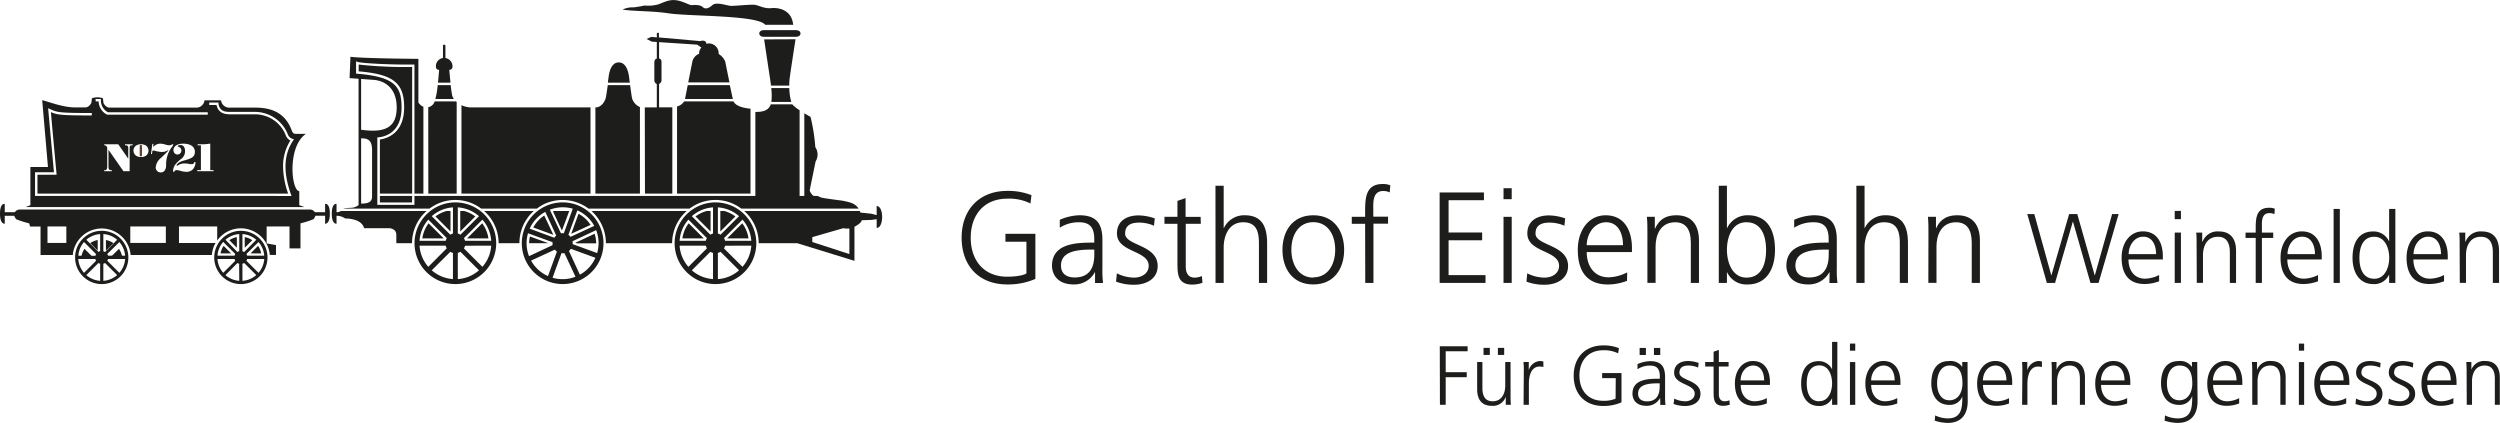 <svg id="Logo" xmlns="http://www.w3.org/2000/svg" viewBox="0 0 684.41 115.78"><defs><style>.cls-1{isolation:isolate;}.cls-2{fill:#1d1d1b;}.cls-3{fill:none;}.cls-4{fill:#63412f;}</style></defs><title>Eisenbahn_Gasthof</title><g class="cls-1"><path class="cls-2" d="M58.65,70.48a7.29,7.29,0,1,0,7.29-7.29A7.3,7.3,0,0,0,58.65,70.48Zm3.07-4.84a6.39,6.39,0,0,1,3.78-1.56v4.67A1.8,1.8,0,0,0,65,69Zm4.65-1.56a6.39,6.39,0,0,1,3.79,1.56L66.85,69a2,2,0,0,0-.48-.2Zm4.4,2.18A6.4,6.4,0,0,1,72.34,70H67.66a1.68,1.68,0,0,0-.2-.48Zm1.57,4.65a6.37,6.37,0,0,1-1.57,3.78l-3.31-3.3a1.68,1.68,0,0,0,.2-.48Zm-2.18,4.4a6.4,6.4,0,0,1-3.79,1.57V72.2a1.68,1.68,0,0,0,.48-.2ZM65.5,76.88a6.4,6.4,0,0,1-3.78-1.57L65,72a1.52,1.52,0,0,0,.47.2Zm-4.39-2.19a6.37,6.37,0,0,1-1.57-3.78h4.67a2.55,2.55,0,0,0,.2.48ZM59.54,70a6.4,6.4,0,0,1,1.57-3.78l3.3,3.3a2.55,2.55,0,0,0-.2.48Z"/></g><g class="cls-1"><path class="cls-2" d="M20.56,70.48a7.29,7.29,0,1,0,7.29-7.29A7.3,7.3,0,0,0,20.56,70.48Zm3.07-4.84a6.39,6.39,0,0,1,3.79-1.56v4.67a2,2,0,0,0-.48.2Zm4.66-1.56a6.39,6.39,0,0,1,3.78,1.56L28.76,69a2,2,0,0,0-.47-.2Zm4.39,2.18A6.4,6.4,0,0,1,34.25,70H29.57a2,2,0,0,0-.19-.48Zm1.57,4.65a6.37,6.37,0,0,1-1.57,3.78l-3.3-3.3a2,2,0,0,0,.19-.48Zm-2.18,4.4a6.4,6.4,0,0,1-3.78,1.57V72.2a1.63,1.63,0,0,0,.47-.2Zm-4.65,1.57a6.4,6.4,0,0,1-3.79-1.57L26.94,72a1.68,1.68,0,0,0,.48.2ZM23,74.69a6.37,6.37,0,0,1-1.57-3.78h4.68a2,2,0,0,0,.19.48ZM21.45,70A6.4,6.4,0,0,1,23,66.26l3.3,3.3a2,2,0,0,0-.19.48Z"/></g><g class="cls-1"><path class="cls-2" d="M184.69,66.59a11.18,11.18,0,1,0,11.17-11.18A11.19,11.19,0,0,0,184.69,66.59Zm4.71-7.41a9.75,9.75,0,0,1,5.8-2.41v7.17a2.63,2.63,0,0,0-.73.31Zm7.13-2.41a9.78,9.78,0,0,1,5.8,2.41l-5.07,5.07a2.63,2.63,0,0,0-.73-.31Zm6.74,3.35a9.78,9.78,0,0,1,2.41,5.8h-7.17a2.63,2.63,0,0,0-.31-.73Zm2.41,7.13a9.75,9.75,0,0,1-2.41,5.8L198.2,68a2.63,2.63,0,0,0,.31-.73ZM202.33,74a9.78,9.78,0,0,1-5.8,2.41V69.23a3,3,0,0,0,.73-.3ZM195.2,76.4A9.75,9.75,0,0,1,189.4,74l5.07-5.06a3,3,0,0,0,.73.3Zm-6.74-3.35a9.75,9.75,0,0,1-2.41-5.8h7.17a2.63,2.63,0,0,0,.31.73Zm-2.41-7.13a9.78,9.78,0,0,1,2.41-5.8l5.07,5.07a2.63,2.63,0,0,0-.31.73Z"/></g><g class="cls-1"><path class="cls-2" d="M113.48,66.59a11.18,11.18,0,1,0,11.18-11.18A11.2,11.2,0,0,0,113.48,66.59Zm4.72-7.41a9.75,9.75,0,0,1,5.8-2.41v7.17a2.63,2.63,0,0,0-.73.31Zm7.13-2.41a9.78,9.78,0,0,1,5.8,2.41l-5.07,5.07a2.63,2.63,0,0,0-.73-.31Zm6.74,3.35a9.78,9.78,0,0,1,2.41,5.8h-7.17a2.63,2.63,0,0,0-.31-.73Zm2.41,7.13a9.75,9.75,0,0,1-2.41,5.8L127,68a2.63,2.63,0,0,0,.31-.73ZM131.13,74a9.78,9.78,0,0,1-5.8,2.41V69.23a3,3,0,0,0,.73-.3ZM124,76.4A9.75,9.75,0,0,1,118.2,74l5.07-5.06a3,3,0,0,0,.73.3Zm-6.75-3.35a9.8,9.8,0,0,1-2.4-5.8H122a3,3,0,0,0,.3.73Zm-2.4-7.13a9.83,9.83,0,0,1,2.4-5.8l5.07,5.07a3,3,0,0,0-.3.73Z"/></g><g class="cls-1"><path class="cls-2" d="M104,38.19c1.9-.26,6.64-1.65,6.64-8.78,0-6.73-2.94-9.06-12.45-9.88V17.67a115.16,115.16,0,0,0,14.64.66V53H104Z"/></g><g class="cls-1"><path class="cls-2" d="M235.05,57.1c-1-1.52-2.56-1.77-4.46-2.17,0,0-4.54-.57-5.6-.81a4.53,4.53,0,0,1-1.11-.48H113.46v2.45H103.3V37.6l.3,0c1.9-.19,6.33-1.37,6.33-8.16,0-5.72-1.75-8.41-12.14-9.25l-.31,0V16.79l.45.16c1,.37,9.34.81,15.19.71h.34V53h2.45V29.23a2.91,2.91,0,0,1-1.37-1.18V16.11S99,16,95.94,15.54l-.24,5.85,2.46.17V56.17a4,4,0,0,1-1.81.71,22.75,22.75,0,0,0-2.27.16l0,.06H117.6a11.74,11.74,0,0,1,14.12,0H147A12.08,12.08,0,0,1,149,55.85a11.87,11.87,0,0,1,12.1,1.25H188.8a11.74,11.74,0,0,1,14.12,0ZM98.86,55.74V37.87c1.7,0,3,.33,3,3.25V53.71C101.87,55.08,101.23,55.73,98.86,55.74Zm0-20.22V21.61l3.49.26c3,.25,6.25,2.24,6.25,7.54S105.69,36.49,98.87,35.52Z"/></g><g class="cls-1"><path class="cls-2" d="M112.79,55.43H104V53.64h8.83Z"/></g><g class="cls-1"><path class="cls-2" d="M194.53,63.37l-4.12-4.12a9.16,9.16,0,0,1,3.06-1.49h1.06Z"/></g><g class="cls-1"><path class="cls-2" d="M221.66,52.16a3.35,3.35,0,0,0,1.25,1.62h-2.72V31c.94.58,1.71,1,1.71,1a49.86,49.86,0,0,1,1.3,8.28,3.59,3.59,0,0,1,.09,3.9S222.39,48.5,221.66,52.16Z"/></g><g class="cls-1"><path class="cls-2" d="M121.45,65.26h-5.83a9,9,0,0,1,1.71-4.13Z"/></g><g class="cls-1"><path class="cls-2" d="M197.2,63.37V57.76h1.06a9.16,9.16,0,0,1,3.06,1.49Z"/></g><g class="cls-1"><path class="cls-2" d="M199.08,65.26l4.12-4.13a9,9,0,0,1,1.71,4.13Z"/></g><g class="cls-1"><path class="cls-2" d="M117.24,29.34A2.29,2.29,0,0,0,119,27.76h5.86c0,.06.11.11.16.16V53h-7.76Z"/></g><g class="cls-1"><path class="cls-2" d="M217.79,10.75c-.24,1.51-1.21,7.82-1.57,10.39a15.87,15.87,0,0,0-.15,2.3h-5c-.11-1-.22-1.65-.22-1.65l-1.66-11Z"/></g><g class="cls-1"><path class="cls-2" d="M206.79,30.64H207c1.84,0,3.46-.4,4-2.07h5.9a8.58,8.58,0,0,0,2,1.59V53.78H206.79Z"/></g><g class="cls-1"><path class="cls-2" d="M161.66,53H126.33V28.79a6.53,6.53,0,0,0,2.83.62h32.5Z"/></g><g class="cls-1"><path class="cls-2" d="M166.38,23.3h6.12c.24,1.84.51,3.53.51,3.53a3.81,3.81,0,0,0,2.18,2.48V53H163V29.41h0c2.12,0,2.84-2.58,2.84-2.58S166.14,25.14,166.38,23.3Z"/></g><g class="cls-1"><path class="cls-2" d="M123,19.12c0,.06.15,1.77.33,3.52H119.9c.18-1.75.32-3.46.32-3.52-.53,0-.89-.25-.89-1a2.27,2.27,0,0,1,1.94-2.24V12.62a.34.34,0,1,1,.67,0V15.9a2.26,2.26,0,0,1,1.94,2.24C123.88,18.87,123.53,19.08,123,19.12Z"/></g><g class="cls-1"><path class="cls-2" d="M186.82,65.26a9,9,0,0,1,1.71-4.13l4.12,4.13Z"/></g><g class="cls-1"><path class="cls-2" d="M172.28,21.47c0,.38.09.77.14,1.17h-6c0-.4.1-.79.14-1.17.24-2.36,1-4.39,2.84-4.39S172,19.11,172.28,21.47Z"/></g><g class="cls-1"><path class="cls-2" d="M188.28,23.3H199.8c.32,1.53.62,3,.82,3.8H187.53Z"/></g><g class="cls-1"><path class="cls-2" d="M176.52,29.41h3.29V23a1.14,1.14,0,0,1-.68-1.14V17.49c0-.73,0-1.22.68-1.46V11.49l-1.35-.09L177,10.67l1.3-.57,1.52.14V9h.57v1.25l11.31,1c.73-.25,1.63-.16,1.67.74h0a2.61,2.61,0,0,1,.69-.1,2.68,2.68,0,0,1,2.68,2.68c0,.07,0,.14,0,.2a4.54,4.54,0,0,1,1.8,2.07s.58,2.9,1.16,5.72H188.41l1.09-5.47a3,3,0,0,1,1.88-2.36c0-.05,0-.11,0-.16A2.68,2.68,0,0,1,192,13c-.52-.34-1.15-.78-1.15-.78l-10.42-.68V16c.73.24.67.73.67,1.46v4.38a1.15,1.15,0,0,1-.67,1.14v6.4h3.11l.52,0V53h-7.49Z"/></g><g class="cls-1"><path class="cls-2" d="M209.47,6.78c-2-2.69-20.89-2.26-26.58-3.15-4.24-.65-9.29-.51-12.46-1a6.09,6.09,0,0,1,3-.61,27.92,27.92,0,0,0,3-.51,10.5,10.5,0,0,0,3.78-.31c1.43-.51,3-1.43,5-1.12s3.58,1.43,4.29,1.33,2.25-.1,2.86.51,1.53.51,2.65-.51,4.08.2,5.21.2,5.2-.41,6.33-.3,2.65,1.12,4.59.92,5.61.38,6,4.57Z"/></g><g class="cls-1"><path class="cls-2" d="M211.14,24.11h4.94a15.07,15.07,0,0,0,.54,3.79h-5.44A17.27,17.27,0,0,0,211.14,24.11Z"/></g><g class="cls-1"><path class="cls-2" d="M185.35,29.15a3.24,3.24,0,0,0,1.94-1.39h13.52c.6,1.31,2.81,1.83,4.65,2V53H185.35Z"/></g><g class="cls-1"><path class="cls-2" d="M219.16,9.16c0,.44-.41.92-1.3.92h-8.71c-.89,0-1.3-.48-1.3-.92s.41-.91,1.3-.91h8.71C218.75,8.25,219.16,8.72,219.16,9.16Z"/></g><g class="cls-1"><path class="cls-2" d="M124.26,27.1h-5.07c.08-.33.15-.64.22-.92a26.43,26.43,0,0,0,.42-2.88h3.56a27.1,27.1,0,0,0,.41,2.88A2.92,2.92,0,0,0,124.26,27.1Z"/></g><g class="cls-1"><path class="cls-2" d="M64.84,67.82l-2.06-2.06a5.56,5.56,0,0,1,2.06-.85Z"/></g><g class="cls-1"><path class="cls-2" d="M67,64.91a5.56,5.56,0,0,1,2.06.85L67,67.82Z"/></g><g class="cls-1"><path class="cls-2" d="M61.22,67.31l2.06,2.07H60.37A5.54,5.54,0,0,1,61.22,67.31Z"/></g><g class="cls-1"><path class="cls-2" d="M70.65,67.31a5.56,5.56,0,0,1,.86,2.07H68.59Z"/></g><g class="cls-1"><path class="cls-2" d="M207.71,66.58h10.54l15.67,4.83V62.07s1.87-.89,2-1.78l2.6-.08L240,60V62.4c2,0,2-6,0-6v2.49l-1.46-.38-3-.32a4.09,4.09,0,0,0-.16-.42H203.74A11.81,11.81,0,0,1,207.71,66.58Zm14.67-.33V64.92l8.45-2.44a7.61,7.61,0,0,0,1.7.08l0,7Z"/></g><g class="cls-1"><path class="cls-2" d="M92.13,55.82V58.1a2.26,2.26,0,0,0,1.22-.34h23.44a11.81,11.81,0,0,0-4,8.82h-4.29V64.27c0-1.63-1.78-1.79-1.78-1.79H99.68c-.41-1.62-2.19-2.6-5.2-2.68a4.12,4.12,0,0,0-2.35-.73v2.19c-.65,0-1.3-.65-1.3-2.76S91.48,55.74,92.13,55.82Z"/></g><g class="cls-1"><path class="cls-2" d="M23.13,68.12l2.07,2.06H22.28A5.73,5.73,0,0,1,23.13,68.12Z"/></g><g class="cls-1"><path class="cls-2" d="M0,58.5c0,2.11.65,2.76,1.3,2.76V59.07H3.9a3,3,0,0,0,.53.94A23.71,23.71,0,0,0,8,61.14l.23.88H11.1v7.79h8.83a7.95,7.95,0,0,1,15.84,0H58a7.74,7.74,0,0,1,1-3.28H49V62H59.46v3.85a7.95,7.95,0,0,1,14.4,3.94h1.7V67.1L73,66.63V62h6.26v6h3V61.14A23.71,23.71,0,0,0,85.83,60a3.28,3.28,0,0,0,.53-.94H89v2.19c.65,0,1.3-.65,1.3-2.76s-.65-2.76-1.3-2.68V58.1H86.24l-.53-.51-.62-.23H5.17l-.62.23L4,58.1H1.3V55.82C.65,55.74,0,56.39,0,58.5ZM35.67,62H45.4v4.51H35.67ZM13,62h5.16v4.51H13Z"/></g><g class="cls-1"><path class="cls-2" d="M29,65.71a5.56,5.56,0,0,1,2.06.85L29,68.62Z"/></g><g class="cls-1"><path class="cls-2" d="M26.75,68.62l-2.06-2.06a5.56,5.56,0,0,1,2.06-.85Z"/></g><g class="cls-1"><path class="cls-2" d="M32.57,68.12a5.73,5.73,0,0,1,.85,2.06H30.5Z"/></g><g class="cls-1"><path class="cls-2" d="M132.54,57.76h13.59a11.73,11.73,0,0,0-3.93,8.82h-5.69A11.81,11.81,0,0,0,132.54,57.76Z"/></g><g class="cls-1"><path class="cls-2" d="M150.13,66.58h-5.27a8.88,8.88,0,0,1,.21-1.84Z"/></g><g class="cls-1"><path class="cls-2" d="M149,59c.48,1,2.11,4.51,2.47,5.28l-5.48-2A9.06,9.06,0,0,1,149,59Z"/></g><g class="cls-1"><path class="cls-2" d="M161.67,61.56,156.38,64c.3-.8,1.62-4.43,2-5.48A9.08,9.08,0,0,1,161.67,61.56Z"/></g><g class="cls-1"><path class="cls-2" d="M164.76,61.58a11.79,11.79,0,0,0-2.83-3.82H188a11.81,11.81,0,0,0-4,8.82H165.88A11.75,11.75,0,0,0,164.76,61.58Z"/></g><g class="cls-1"><path class="cls-2" d="M162.79,64a9.36,9.36,0,0,1,.42,2.61h-5.29l-.41-.15Z"/></g><g class="cls-1"><path class="cls-2" d="M155.83,57.76c-.43,1.19-1.67,4.58-2,5.35-.36-.77-2-4.26-2.46-5.27a2.81,2.81,0,0,1,.31-.08Z"/></g><g class="cls-1"><path class="cls-2" d="M133.71,65.26h-5.83L132,61.13A9,9,0,0,1,133.71,65.26Z"/></g><g class="cls-1"><path class="cls-2" d="M123.33,63.37l-4.12-4.12a9.16,9.16,0,0,1,3.06-1.49h1.06Z"/></g><g class="cls-1"><path class="cls-2" d="M126,63.37V57.76h1.06a9.16,9.16,0,0,1,3.06,1.49Z"/></g><path class="cls-2" d="M143.53,62.76a11.18,11.18,0,1,0,14.33-6.68A11.19,11.19,0,0,0,143.53,62.76Zm7-5.35a9.89,9.89,0,0,1,6.28-.28l-2.46,6.74a3,3,0,0,0-.79,0Zm7.53.18a9.78,9.78,0,0,1,4.63,4.25l-6.5,3a2.53,2.53,0,0,0-.59-.54ZM163.21,63a9.82,9.82,0,0,1,.27,6.28l-6.73-2.45a3.05,3.05,0,0,0,0-.8ZM163,70.57a9.78,9.78,0,0,1-4.25,4.63l-3-6.5a2.7,2.7,0,0,0,.54-.58Zm-5.45,5.19a9.82,9.82,0,0,1-6.28.28l2.45-6.74a2.68,2.68,0,0,0,.8,0Zm-7.53-.18a9.81,9.81,0,0,1-4.63-4.24l6.5-3a2.93,2.93,0,0,0,.58.53Zm-5.19-5.45a9.75,9.75,0,0,1-.28-6.28l6.74,2.46a2.61,2.61,0,0,0,0,.79ZM145,62.6A9.81,9.81,0,0,1,149.28,58l3,6.5a2.73,2.73,0,0,0-.53.59Z"/><path class="cls-3" d="M80.23,38.49l.24-.37L80.05,38a2,2,0,0,1-1.22-1.24,9.7,9.7,0,0,0-9-6.13H63.27c-1.29,0-3.07,0-3.41-2.26l0-.29H57.29v.67h2c.54,2.56,2.77,2.56,4,2.55h6.56A9,9,0,0,1,78.21,37a2.63,2.63,0,0,0,1.28,1.46,13.12,13.12,0,0,0-2,7.14A23.3,23.3,0,0,0,78.88,53H10.26V47.83H15.5S14,31.75,13.94,30.7c1.68.73,2.84.91,11.19.91v-.67c-9,0-9.5-.2-11.44-1.08l-.52-.24s1.53,16.84,1.6,17.54H9.59v6.48H79.81l-.16-.44C77.49,47.13,77.68,42.31,80.23,38.49Z"/><path class="cls-3" d="M29.31,31.36l.06,0H56.88v-.66H29.53a3.67,3.67,0,0,1-1.92-3.25s0-.38,0-.38H26.16v.66H27A4.19,4.19,0,0,0,29.31,31.36Z"/><g class="cls-1"><path class="cls-4" d="M38.88,40.18c0-.25,0-.54-.31-.54s-.33.29-.33.54v2.09c0,.28,0,.55.33.55s.31-.27.31-.55Z"/></g><g class="cls-1"><path class="cls-2" d="M81.93,52.34c-2.18-.12-3.36-12.16,1.83-15.7H81c-.75,0-.92-.39-1.16-1-1.8-4.78-5.49-6.18-10-6.18H63a2.27,2.27,0,0,1-2.49-2H56a2.28,2.28,0,0,1-2.5,2H30c-1.08,0-1.66-1.23-1.66-1.23l-.17-1.33a4.6,4.6,0,0,0-3,0L25,28.18s-.58,1.23-1.66,1.23H20.7c-3.33,0-6.66-1.31-9.15-2l1.58,18.31H8.32V56.18L7,56.69H83.31l-1.38-.51ZM26.16,27.1h1.46s0,.36,0,.38a3.67,3.67,0,0,0,1.92,3.25H56.88v.66H29.37l-.06,0A4.19,4.19,0,0,1,27,27.76h-.8Zm32.3,19.48v.29H54v-.29h1v-6.8H54.1v-.29h1.73c.57,0,1.15-.12,1.73-.16v7.25ZM46,41.11a3.28,3.28,0,0,1-1.75.51,11.31,11.31,0,0,1-2-.37.92.92,0,0,0-.52,0l-.12.92h-.28l.38-2.79H42l-.07.79s.11,0,.16-.08a2.56,2.56,0,0,1,1.83-.76,5.13,5.13,0,0,1,1.27.22,4.53,4.53,0,0,0,1.13.23c.49,0,.77-.28,1-.28s.1.11.1.15a2.75,2.75,0,0,1-.47.75,7.8,7.8,0,0,0-1.47,4.81c0,1-.37,2-1.51,2a1.36,1.36,0,0,1-1.34-1.44A3.83,3.83,0,0,1,44,43.28a28,28,0,0,0,2.11-2.09Zm3.56,2.43a2.6,2.6,0,0,0,1.1-2.21c0-.83-.36-1.63-1.24-1.63-.19,0-.77.08-.77.36a.08.08,0,0,0,.07.09,1.08,1.08,0,0,1-.12,2.15,1.13,1.13,0,0,1-1.11-1.2c0-1.18,1.26-1.77,2.65-1.77,2.49,0,3.21,1.22,3.21,2.2,0,1.23-.53,1.74-2.68,2.34a5.72,5.72,0,0,0-1.44.5c-.28.16-.88.53-.88.91,0,.08.07.1.12.1a5.86,5.86,0,0,0,.6-.32,3.43,3.43,0,0,1,1.52-.31,7.23,7.23,0,0,1,1.23.13c1,.17,1.28,0,1.39-.53h.3a2.91,2.91,0,0,1-.78,2.07,2.44,2.44,0,0,1-1.91.61,5.93,5.93,0,0,1-1.46-.27,4.45,4.45,0,0,0-1-.19.65.65,0,0,0-.66.46h-.31C47.31,45.37,48.44,44.48,49.52,43.54Zm-8.89-2.35a1.81,1.81,0,0,1-.6,1.35,2.21,2.21,0,0,1-1.46.44,2.25,2.25,0,0,1-1.47-.44,1.81,1.81,0,0,1-.6-1.35,1.7,1.7,0,0,1,.67-1.31,2.65,2.65,0,0,1,2.8,0A1.69,1.69,0,0,1,40.63,41.19ZM30.29,46.58h.32v.29H28.53v-.29h.25c.44,0,.57-.52.57-1V40.34c-.19-.27-.36-.57-.67-.57h-.15v-.28h3.84l2.74,3.95V40.31a.62.62,0,0,0-.68-.53h-.21v-.29h2.09v.29H36c-.52,0-.51.41-.51,1.28v5.81h-1.7L29.7,41v4.62C29.7,46.06,29.8,46.58,30.29,46.58ZM9.59,53.64V47.16h5.18c-.07-.7-1.6-17.54-1.6-17.54l.52.24c1.94.88,2.41,1.08,11.44,1.08v.67c-8.35,0-9.51-.18-11.19-.91C14,31.75,15.5,47.83,15.5,47.83H10.26V53H78.88a23.3,23.3,0,0,1-1.39-7.39,13.12,13.12,0,0,1,2-7.14A2.63,2.63,0,0,1,78.21,37a9,9,0,0,0-8.37-5.7H63.28c-1.23,0-3.46,0-4-2.55h-2v-.67h2.53l0,.29c.34,2.29,2.12,2.28,3.41,2.26h6.57a9.7,9.7,0,0,1,9,6.13A2,2,0,0,0,80.05,38l.42.13-.24.37c-2.55,3.82-2.74,8.64-.58,14.71l.16.44Z"/></g><path class="cls-2" d="M281,66.17h-5.75V64h8.2V76.35a18.55,18.55,0,0,1-7.7,1.52c-7.81,0-12.49-5.14-12.49-12.8s4.83-12.81,12.49-12.81a17.42,17.42,0,0,1,6.63,1.17l-.28,2.27a13.1,13.1,0,0,0-6.35-1.31c-6.42,0-10,4.54-10,10.68s3.51,10.68,10,10.68c1.52,0,4.08-.18,5.25-.89Z"/><path class="cls-2" d="M299.79,74.54h-.07A6.37,6.37,0,0,1,294,77.87c-5.14,0-6-3.47-6-5.1,0-6.07,6.46-6.35,11.14-6.35h.43v-.93c0-3.08-1.1-4.64-4.12-4.64a9.56,9.56,0,0,0-5.32,1.49V60.17a14.38,14.38,0,0,1,5.32-1.24c4.47,0,6.35,2,6.35,6.74v8a25.35,25.35,0,0,0,.18,3.8h-2.2Zm-.21-6.21h-.64c-3.87,0-8.48.39-8.48,4.36,0,2.38,1.7,3.27,3.76,3.27,5.25,0,5.36-4.58,5.36-6.53Z"/><path class="cls-2" d="M305.75,74.82A10.57,10.57,0,0,0,310.47,76c2.13,0,4-1.17,4-3.23,0-4.29-8.69-3.62-8.69-8.87,0-3.58,2.91-4.93,5.89-4.93a14.14,14.14,0,0,1,4.47.82l-.22,2a10.38,10.38,0,0,0-4-.85c-2.3,0-3.9.71-3.9,3,0,3.37,8.91,3,8.91,8.87,0,3.83-3.59,5.14-6.32,5.14a13.59,13.59,0,0,1-5.07-.85Z"/><path class="cls-2" d="M328.74,61.27h-4.12V73c0,1.63.61,3,2.42,3a5.08,5.08,0,0,0,2-.43l.15,1.85a8.36,8.36,0,0,1-2.74.49c-4,0-4.11-2.73-4.11-6V61.27h-3.55V59.36h3.55V55l2.23-.78v5.15h4.12Z"/><path class="cls-2" d="M332.75,50.84H335V62.41h.07a6.14,6.14,0,0,1,5.65-3.48c4.86,0,6.17,3.23,6.17,7.7V77.45h-2.24V66.66c0-3.12-.6-5.81-4.29-5.81-4,0-5.36,3.76-5.36,6.91v9.69h-2.23Z"/><path class="cls-2" d="M359.53,58.93c5.86,0,8.45,4.54,8.45,9.47s-2.59,9.47-8.45,9.47-8.44-4.54-8.44-9.47S353.68,58.93,359.53,58.93Zm0,17c3.91,0,6-3.37,6-7.56s-2.09-7.55-6-7.55-6,3.37-6,7.55S355.63,76,359.53,76Z"/><path class="cls-2" d="M373.72,61.27h-3.65V59.36h3.65V58c0-3.79.15-7.62,4.79-7.62a5.18,5.18,0,0,1,2.1.35l-.15,1.95a3.91,3.91,0,0,0-1.77-.39c-3.05,0-2.73,3.3-2.73,5.46v1.57H380v1.91H376V77.45h-2.24Z"/><path class="cls-2" d="M394.12,52.69h12.13v2.12h-9.68v8.84h9.19v2.13h-9.19v9.54h10.11v2.13H394.12Z"/><path class="cls-2" d="M413.85,54.53h-2.24v-3h2.24Zm-2.24,4.83h2.24V77.45h-2.24Z"/><path class="cls-2" d="M418.1,74.82A10.57,10.57,0,0,0,422.82,76c2.13,0,4-1.17,4-3.23,0-4.29-8.69-3.62-8.69-8.87,0-3.58,2.91-4.93,5.89-4.93a14.09,14.09,0,0,1,4.47.82l-.21,2a10.46,10.46,0,0,0-4-.85c-2.31,0-3.91.71-3.91,3,0,3.37,8.91,3,8.91,8.87,0,3.83-3.58,5.14-6.32,5.14a13.62,13.62,0,0,1-5.07-.85Z"/><path class="cls-2" d="M445.42,76.88a14.77,14.77,0,0,1-5.25,1c-6,0-8.23-4-8.23-9.47s3.05-9.47,7.63-9.47c5.1,0,7.2,4.12,7.2,9V69H434.39c0,3.83,2.05,6.92,6,6.92a11.67,11.67,0,0,0,5.07-1.35Zm-1.1-9.75c0-3.16-1.28-6.28-4.61-6.28s-5.32,3.29-5.32,6.28Z"/><path class="cls-2" d="M451,63.61c0-1.38,0-2.8-.14-4.25h2.17v3.22h.07c.74-1.63,2.09-3.65,5.85-3.65,4.47,0,6.17,3,6.17,6.95V77.45h-2.23v-11c0-3.4-1.21-5.6-4.29-5.6-4.08,0-5.36,3.58-5.36,6.59v10H451Z"/><path class="cls-2" d="M470.54,50.84h2.23V62.41h.07a6.1,6.1,0,0,1,5.64-3.48c5.33,0,7.45,4,7.45,9.47s-2.48,9.47-7.45,9.47a5.79,5.79,0,0,1-5.64-3.3h-.07v2.88h-2.23Zm7.59,10c-4.08,0-5.36,4.25-5.36,7.55S474.16,76,478.13,76c4.26,0,5.36-4,5.36-7.56S482.39,60.85,478.13,60.85Z"/><path class="cls-2" d="M500.87,74.54h-.07a6.38,6.38,0,0,1-5.75,3.33c-5.14,0-6-3.47-6-5.1,0-6.07,6.46-6.35,11.14-6.35h.43v-.93c0-3.08-1.1-4.64-4.12-4.64a9.56,9.56,0,0,0-5.32,1.49V60.17a14.29,14.29,0,0,1,5.32-1.24c4.47,0,6.35,2,6.35,6.74v8a25.35,25.35,0,0,0,.18,3.8h-2.2Zm-.21-6.21H500c-3.87,0-8.48.39-8.48,4.36,0,2.38,1.7,3.27,3.76,3.27,5.25,0,5.36-4.58,5.36-6.53Z"/><path class="cls-2" d="M508.21,50.84h2.24V62.41h.07a6.14,6.14,0,0,1,5.64-3.48c4.86,0,6.17,3.23,6.17,7.7V77.45H520.1V66.66c0-3.12-.61-5.81-4.3-5.81-4,0-5.35,3.76-5.35,6.91v9.69h-2.24Z"/><path class="cls-2" d="M527.94,63.61c0-1.38,0-2.8-.14-4.25H530v3.22H530c.75-1.63,2.09-3.65,5.85-3.65,4.47,0,6.18,3,6.18,6.95V77.45h-2.24v-11c0-3.4-1.2-5.6-4.29-5.6-4.08,0-5.36,3.58-5.36,6.59v10h-2.23Z"/><path class="cls-2" d="M574.51,77.45h-2.22l-4.77-16.74h-.06L562.6,77.45h-2.24L555,58.61h1.92l4.64,16.73h.06l4.83-16.73h2.24l4.75,16.73h.06l4.72-16.73H580Z"/><path class="cls-2" d="M591.09,77a11.34,11.34,0,0,1-4,.75c-4.56,0-6.27-3.07-6.27-7.2s2.33-7.21,5.81-7.21c3.89,0,5.48,3.13,5.48,6.83v.86H582.7c0,2.92,1.56,5.26,4.53,5.26a8.9,8.9,0,0,0,3.86-1Zm-.83-7.43c0-2.4-1-4.77-3.51-4.77s-4,2.51-4,4.77Z"/><path class="cls-2" d="M597.06,60h-1.7V57.74h1.7Zm-1.7,3.67h1.7V77.45h-1.7Z"/><path class="cls-2" d="M601.35,66.92c0-1,0-2.13-.1-3.24h1.64v2.46H603a4.36,4.36,0,0,1,4.45-2.78c3.4,0,4.7,2.27,4.7,5.29v8.8h-1.7V69.08c0-2.59-.92-4.26-3.27-4.26-3.1,0-4.08,2.72-4.08,5v7.61h-1.7Z"/><path class="cls-2" d="M617.53,65.14h-2.78V63.68h2.78v-1c0-2.88.1-5.8,3.64-5.8a3.88,3.88,0,0,1,1.59.27l-.1,1.48a3.19,3.19,0,0,0-1.35-.29c-2.33,0-2.08,2.51-2.08,4.15v1.19h3.1v1.46h-3.1V77.45h-1.7Z"/><path class="cls-2" d="M634.59,77a11.44,11.44,0,0,1-4,.75c-4.56,0-6.26-3.07-6.26-7.2s2.32-7.21,5.8-7.21c3.89,0,5.48,3.13,5.48,6.83v.86h-9.42c0,2.92,1.57,5.26,4.54,5.26a8.9,8.9,0,0,0,3.86-1Zm-.84-7.43c0-2.4-1-4.77-3.51-4.77s-4,2.51-4,4.77Z"/><path class="cls-2" d="M638.86,57.2h1.7V77.45h-1.7Z"/><path class="cls-2" d="M655.76,77.45h-1.7V75.26H654a4.4,4.4,0,0,1-4.29,2.51c-3.78,0-5.67-3.13-5.67-7.2s1.62-7.21,5.67-7.21A4.64,4.64,0,0,1,654,66h.06V57.2h1.7ZM650,76.31c3,0,4.08-3.23,4.08-5.74S653,64.82,650,64.82c-3.24,0-4.08,3.07-4.08,5.75S646.74,76.31,650,76.31Z"/><path class="cls-2" d="M669.09,77a11.34,11.34,0,0,1-4,.75c-4.56,0-6.26-3.07-6.26-7.2s2.32-7.21,5.8-7.21c3.89,0,5.48,3.13,5.48,6.83v.86H660.7c0,2.92,1.57,5.26,4.53,5.26a8.86,8.86,0,0,0,3.86-1Zm-.83-7.43c0-2.4-1-4.77-3.51-4.77s-4,2.51-4,4.77Z"/><path class="cls-2" d="M673.36,66.92c0-1,0-2.13-.11-3.24h1.65v2.46H675a4.36,4.36,0,0,1,4.45-2.78c3.4,0,4.7,2.27,4.7,5.29v8.8h-1.7V69.08c0-2.59-.92-4.26-3.27-4.26-3.1,0-4.08,2.72-4.08,5v7.61h-1.7Z"/><path class="cls-2" d="M394.16,94.79h7.62v1.38h-6v5.72h5.76v1.38h-5.76v7.55h-1.58Z"/><path class="cls-2" d="M413.54,108.07c0,.89,0,1.81.09,2.75h-1.4v-2.09h-.05a3.71,3.71,0,0,1-3.79,2.37c-2.89,0-4-1.93-4-4.5V99.11h1.44v7.12c0,2.2.78,3.63,2.78,3.63,2.64,0,3.47-2.32,3.47-4.27V99.11h1.45Zm-7.4-12.84h1.72v1.93h-1.72Zm3.93,0h1.72v1.93h-1.72Z"/><path class="cls-2" d="M417.16,101.73a21.49,21.49,0,0,0-.09-2.62h1.45v2.25h0a3.48,3.48,0,0,1,3-2.53,4.24,4.24,0,0,1,1,.14v1.52a3.89,3.89,0,0,0-1.06-.14c-2.29,0-2.91,2.57-2.91,4.68v5.79h-1.45Z"/><path class="cls-2" d="M442.33,103.52h-3.72v-1.38h5.3v8a12,12,0,0,1-5,1c-5.05,0-8.09-3.33-8.09-8.29s3.13-8.29,8.09-8.29a11.28,11.28,0,0,1,4.29.75L443,96.74a8.54,8.54,0,0,0-4.11-.85c-4.16,0-6.5,2.94-6.5,6.92s2.27,6.91,6.5,6.91a8.14,8.14,0,0,0,3.4-.58Z"/><path class="cls-2" d="M454.49,108.94h0a4.14,4.14,0,0,1-3.72,2.16c-3.33,0-3.86-2.25-3.86-3.31,0-3.93,4.18-4.11,7.21-4.11h.28v-.6c0-2-.72-3-2.67-3a6.22,6.22,0,0,0-3.44,1v-1.4a9.13,9.13,0,0,1,3.44-.81c2.9,0,4.11,1.31,4.11,4.37v5.16a15.89,15.89,0,0,0,.12,2.46h-1.43Zm-.13-4h-.42c-2.5,0-5.49.25-5.49,2.82,0,1.54,1.11,2.12,2.44,2.12,3.4,0,3.47-3,3.47-4.23Zm-5.49-9.69h1.72v1.93h-1.72Zm3.92,0h1.73v1.93h-1.73Z"/><path class="cls-2" d="M458.35,109.12a6.83,6.83,0,0,0,3,.74c1.38,0,2.6-.76,2.6-2.09,0-2.78-5.63-2.34-5.63-5.74,0-2.32,1.88-3.2,3.81-3.2a9.32,9.32,0,0,1,2.9.53l-.14,1.27a6.75,6.75,0,0,0-2.6-.56c-1.49,0-2.52.46-2.52,2,0,2.18,5.76,1.9,5.76,5.74,0,2.48-2.32,3.33-4.08,3.33a8.93,8.93,0,0,1-3.29-.55Z"/><path class="cls-2" d="M473.23,100.35h-2.67v7.58c0,1,.4,1.93,1.57,1.93a3.38,3.38,0,0,0,1.33-.28l.09,1.2a5.49,5.49,0,0,1-1.77.32c-2.57,0-2.66-1.77-2.66-3.91v-6.84h-2.3V99.11h2.3V96.29l1.44-.51v3.33h2.67Z"/><path class="cls-2" d="M483.68,110.45a9.46,9.46,0,0,1-3.4.65c-3.88,0-5.33-2.62-5.33-6.13s2-6.14,4.94-6.14c3.3,0,4.66,2.67,4.66,5.81v.74h-8c0,2.48,1.34,4.48,3.86,4.48a7.5,7.5,0,0,0,3.29-.88Zm-.72-6.31c0-2-.82-4.07-3-4.07s-3.45,2.14-3.45,4.07Z"/><path class="cls-2" d="M503,110.82h-1.44V109h0a3.76,3.76,0,0,1-3.65,2.14c-3.22,0-4.82-2.67-4.82-6.13s1.37-6.14,4.82-6.14a4,4,0,0,1,3.65,2.25h0V93.6H503Zm-4.91-1c2.57,0,3.47-2.76,3.47-4.89s-.9-4.9-3.47-4.9c-2.76,0-3.47,2.62-3.47,4.9S495.29,109.86,498.05,109.86Z"/><path class="cls-2" d="M507.9,96h-1.45V94.06h1.45Zm-1.45,3.12h1.45v11.71h-1.45Z"/><path class="cls-2" d="M519.4,110.45a9.46,9.46,0,0,1-3.4.65c-3.88,0-5.33-2.62-5.33-6.13s2-6.14,4.94-6.14c3.31,0,4.66,2.67,4.66,5.81v.74h-8c0,2.48,1.33,4.48,3.86,4.48a7.5,7.5,0,0,0,3.28-.88Zm-.71-6.31c0-2-.83-4.07-3-4.07s-3.44,2.14-3.44,4.07Z"/><path class="cls-2" d="M538.69,109.86c0,3.26-1.47,5.92-5.49,5.92a12,12,0,0,1-3.54-.62l.12-1.44a8,8,0,0,0,3.44.82c3.72,0,4-2.71,4-6h0a3.62,3.62,0,0,1-3.56,2.3c-3.75,0-4.94-3.26-4.94-5.85,0-3.56,1.38-6.14,4.82-6.14a3.87,3.87,0,0,1,3.65,1.61h0V99.11h1.45Zm-5-.28c2.62,0,3.56-2.48,3.56-4.61,0-2.83-.83-4.9-3.47-4.9s-3.47,2.62-3.47,4.9S531.22,109.58,533.68,109.58Z"/><path class="cls-2" d="M550,110.45a9.46,9.46,0,0,1-3.4.65c-3.88,0-5.33-2.62-5.33-6.13s2-6.14,4.94-6.14c3.31,0,4.66,2.67,4.66,5.81v.74h-8c0,2.48,1.33,4.48,3.85,4.48A7.5,7.5,0,0,0,550,109Zm-.71-6.31c0-2-.83-4.07-3-4.07s-3.44,2.14-3.44,4.07Z"/><path class="cls-2" d="M553.65,101.73a21.49,21.49,0,0,0-.09-2.62H555v2.25h0a3.48,3.48,0,0,1,3-2.53,4.17,4.17,0,0,1,1,.14v1.52a3.81,3.81,0,0,0-1.05-.14c-2.3,0-2.92,2.57-2.92,4.68v5.79h-1.45Z"/><path class="cls-2" d="M561.71,101.87c0-.9,0-1.82-.09-2.76H563v2.09h0a3.73,3.73,0,0,1,3.79-2.37c2.9,0,4,1.93,4,4.51v7.48H569.4V103.7c0-2.2-.78-3.63-2.78-3.63-2.64,0-3.46,2.32-3.46,4.28v6.47h-1.45Z"/><path class="cls-2" d="M582.33,110.45a9.46,9.46,0,0,1-3.4.65c-3.88,0-5.33-2.62-5.33-6.13s2-6.14,4.94-6.14c3.31,0,4.66,2.67,4.66,5.81v.74h-8c0,2.48,1.33,4.48,3.85,4.48a7.5,7.5,0,0,0,3.29-.88Zm-.71-6.31c0-2-.83-4.07-3-4.07s-3.44,2.14-3.44,4.07Z"/><path class="cls-2" d="M601.61,109.86c0,3.26-1.47,5.92-5.48,5.92a12,12,0,0,1-3.54-.62l.11-1.44a8.12,8.12,0,0,0,3.45.82c3.72,0,4-2.71,4-6h-.05a3.61,3.61,0,0,1-3.56,2.3c-3.74,0-4.93-3.26-4.93-5.85,0-3.56,1.38-6.14,4.82-6.14a3.87,3.87,0,0,1,3.65,1.61h0V99.11h1.44Zm-5-.28c2.62,0,3.56-2.48,3.56-4.61,0-2.83-.83-4.9-3.47-4.9s-3.47,2.62-3.47,4.9S594.15,109.58,596.61,109.58Z"/><path class="cls-2" d="M613,110.45a9.46,9.46,0,0,1-3.4.65c-3.88,0-5.33-2.62-5.33-6.13s2-6.14,4.94-6.14c3.3,0,4.66,2.67,4.66,5.81v.74h-8c0,2.48,1.34,4.48,3.86,4.48A7.5,7.5,0,0,0,613,109Zm-.72-6.31c0-2-.82-4.07-3-4.07s-3.45,2.14-3.45,4.07Z"/><path class="cls-2" d="M616.58,101.87c0-.9,0-1.82-.09-2.76h1.4v2.09h.05a3.71,3.71,0,0,1,3.79-2.37c2.89,0,4,1.93,4,4.51v7.48h-1.45V103.7c0-2.2-.78-3.63-2.77-3.63-2.64,0-3.47,2.32-3.47,4.28v6.47h-1.45Z"/><path class="cls-2" d="M630.79,96h-1.44V94.06h1.44Zm-1.44,3.12h1.44v11.71h-1.44Z"/><path class="cls-2" d="M642.3,110.45a9.46,9.46,0,0,1-3.4.65c-3.88,0-5.33-2.62-5.33-6.13s2-6.14,4.94-6.14c3.31,0,4.66,2.67,4.66,5.81v.74h-8c0,2.48,1.33,4.48,3.85,4.48a7.5,7.5,0,0,0,3.29-.88Zm-.71-6.31c0-2-.83-4.07-3-4.07s-3.44,2.14-3.44,4.07Z"/><path class="cls-2" d="M645,109.12a6.83,6.83,0,0,0,3.05.74c1.38,0,2.6-.76,2.6-2.09,0-2.78-5.63-2.34-5.63-5.74,0-2.32,1.88-3.2,3.81-3.2a9.32,9.32,0,0,1,2.9.53l-.14,1.27a6.75,6.75,0,0,0-2.6-.56c-1.49,0-2.52.46-2.52,2,0,2.18,5.76,1.9,5.76,5.74,0,2.48-2.32,3.33-4.09,3.33a8.87,8.87,0,0,1-3.28-.55Z"/><path class="cls-2" d="M654,109.12a6.83,6.83,0,0,0,3,.74c1.38,0,2.6-.76,2.6-2.09,0-2.78-5.63-2.34-5.63-5.74,0-2.32,1.88-3.2,3.81-3.2a9.32,9.32,0,0,1,2.9.53l-.14,1.27a6.75,6.75,0,0,0-2.6-.56c-1.49,0-2.52.46-2.52,2,0,2.18,5.76,1.9,5.76,5.74,0,2.48-2.32,3.33-4.09,3.33a8.87,8.87,0,0,1-3.28-.55Z"/><path class="cls-2" d="M671.64,110.45a9.46,9.46,0,0,1-3.4.65c-3.88,0-5.33-2.62-5.33-6.13s2-6.14,4.94-6.14c3.31,0,4.66,2.67,4.66,5.81v.74h-8c0,2.48,1.33,4.48,3.86,4.48a7.5,7.5,0,0,0,3.28-.88Zm-.71-6.31c0-2-.83-4.07-3-4.07s-3.44,2.14-3.44,4.07Z"/><path class="cls-2" d="M675.27,101.87a25.83,25.83,0,0,0-.1-2.76h1.4v2.09h0a3.72,3.72,0,0,1,3.79-2.37c2.89,0,4,1.93,4,4.51v7.48H683V103.7c0-2.2-.78-3.63-2.78-3.63-2.64,0-3.47,2.32-3.47,4.28v6.47h-1.44Z"/></svg>